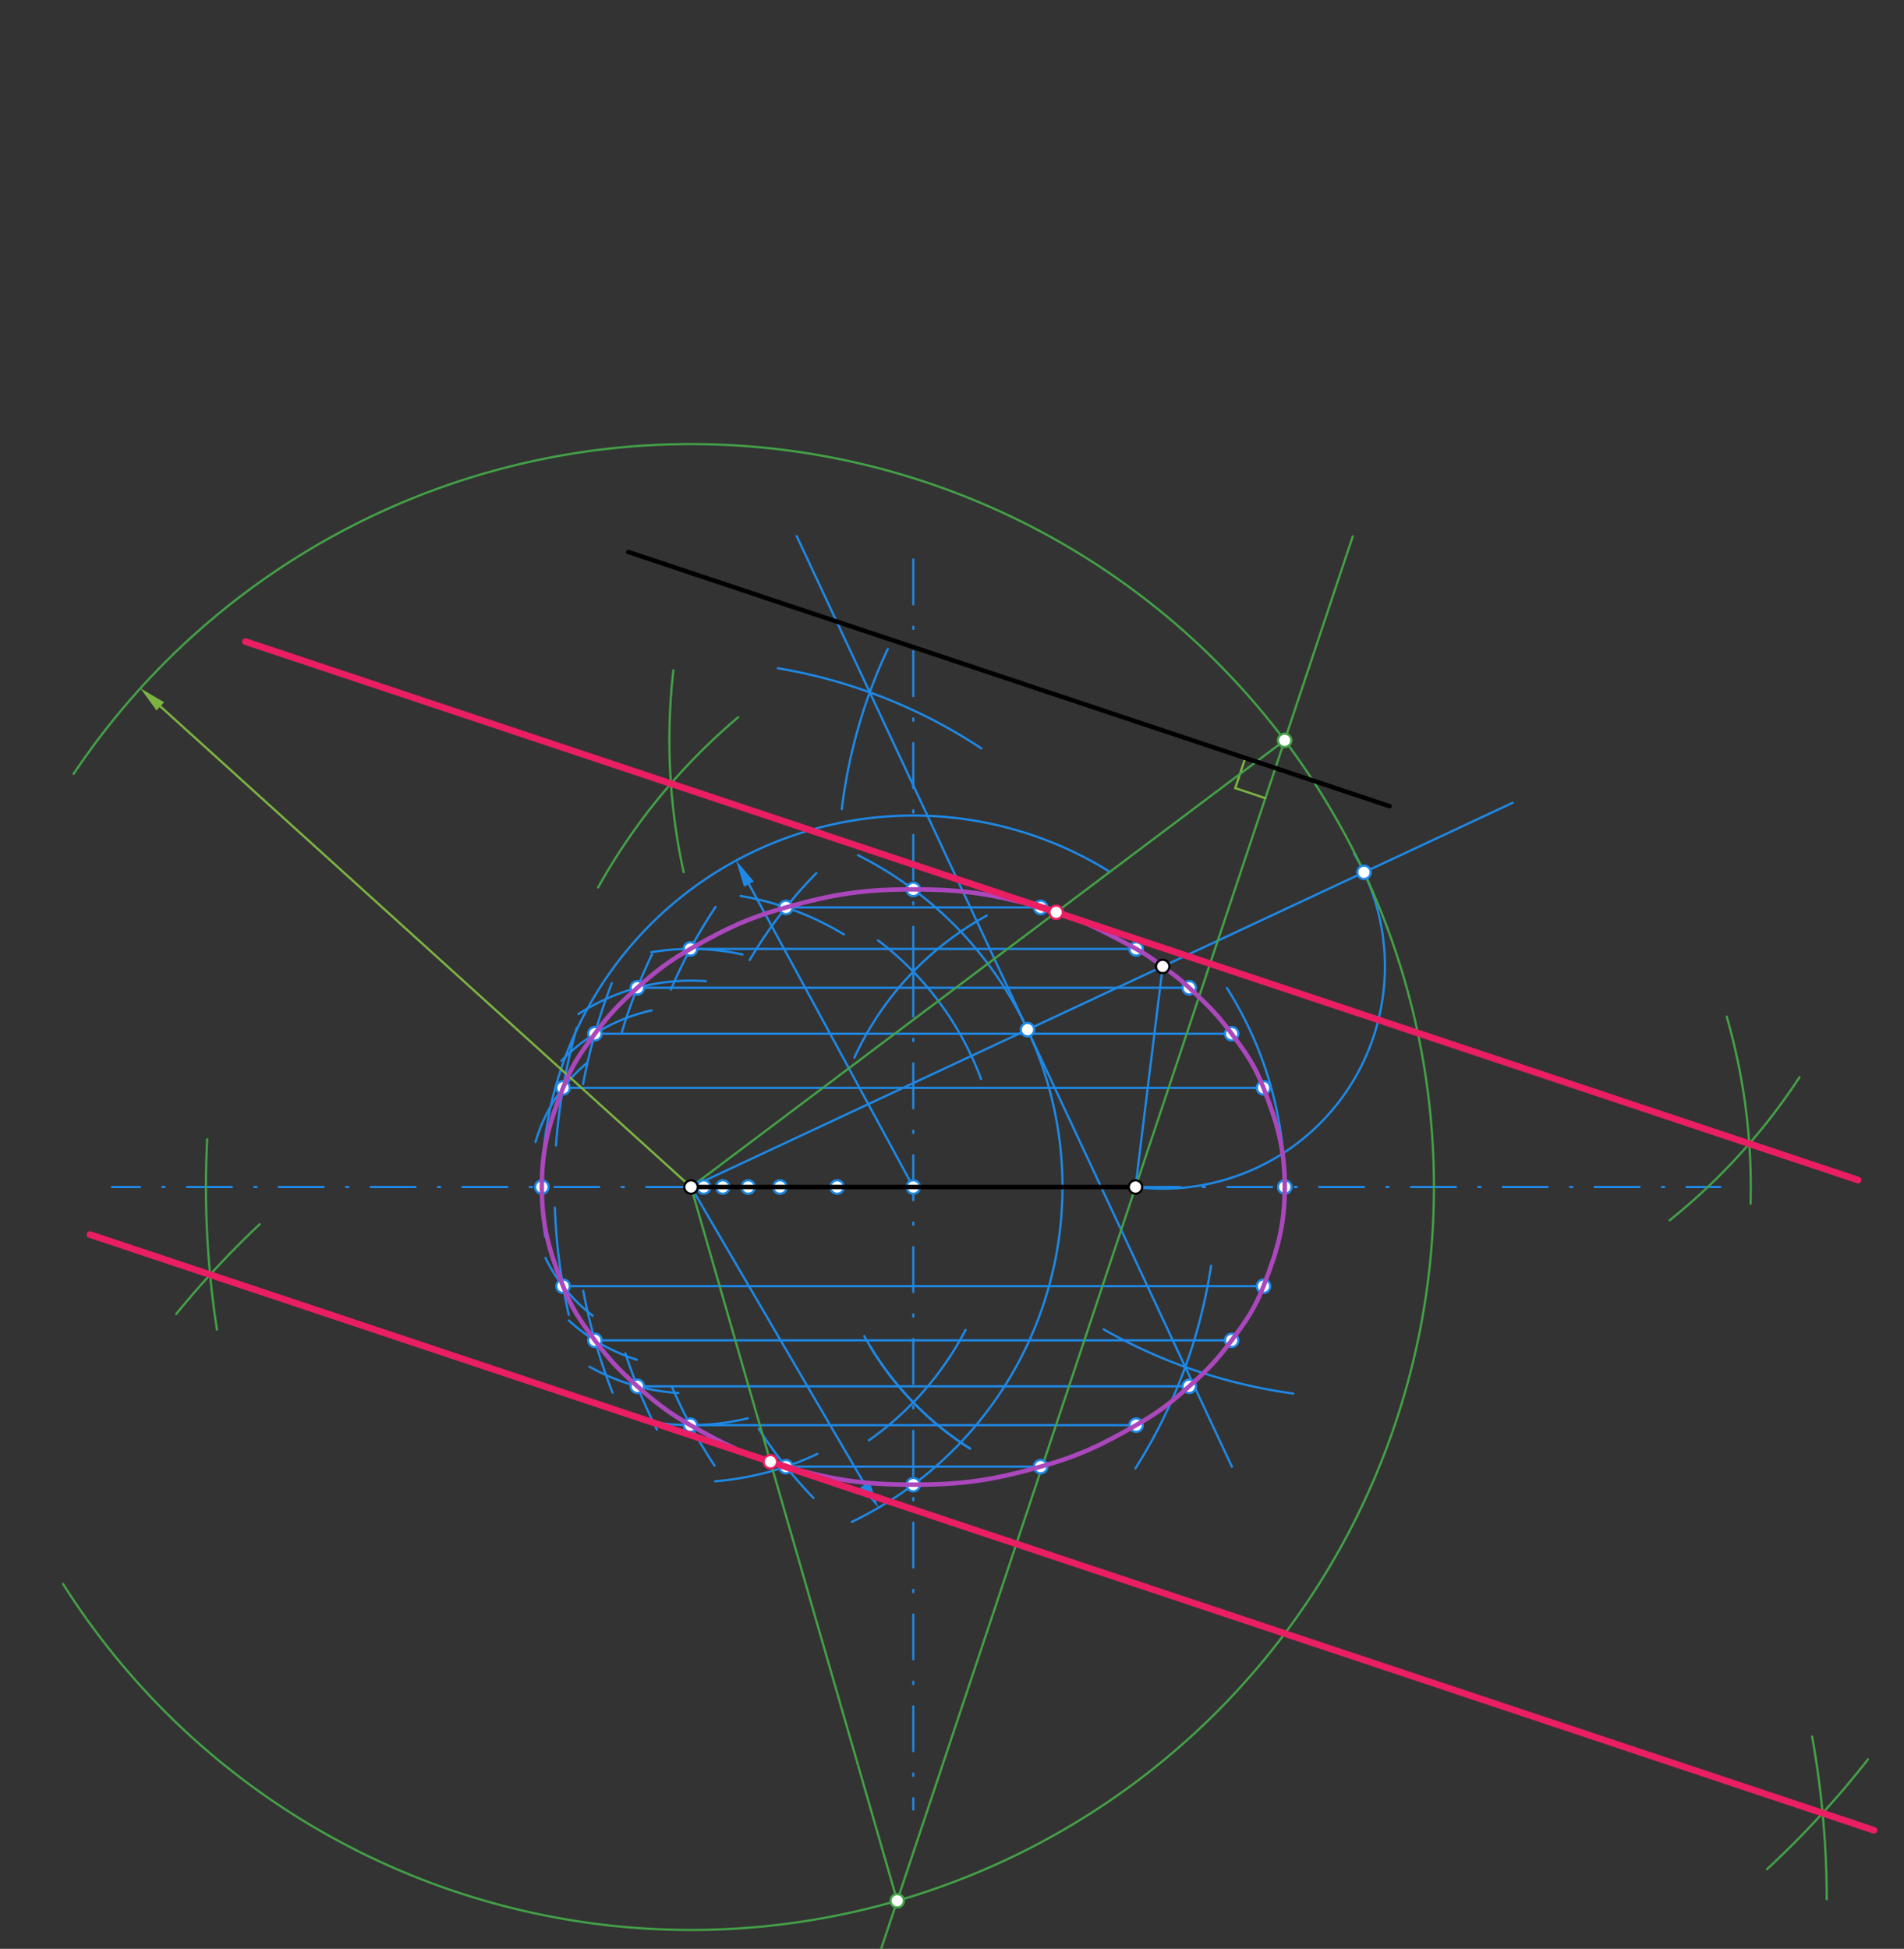 <svg xmlns="http://www.w3.org/2000/svg" class="svg--816" height="100%" preserveAspectRatio="xMidYMid meet" viewBox="0 0 850 870" width="100%"><rect x="0" y="0" width="850" height="870" fill="#333333" stroke="none"/><defs><marker id="marker-arrow" markerHeight="16" markerUnits="userSpaceOnUse" markerWidth="24" orient="auto-start-reverse" refX="24" refY="4" viewBox="0 0 24 8"><path d="M 0 0 L 24 4 L 0 8 z" stroke="inherit"></path></marker></defs><g class="aux-layer--949"><g class="element--733"><path d="M 392 419.828 A 138.165 138.165 0 0 1 437.975 481.68" fill="none" stroke="#1E88E5" stroke-dasharray="none" stroke-linecap="round" stroke-width="1"></path></g><g class="element--733"><path d="M 381.408 472.16 A 138.163 138.163 0 0 1 440.504 408.756" fill="none" stroke="#1E88E5" stroke-dasharray="none" stroke-linecap="round" stroke-width="1"></path></g><g class="element--733"><path d="M 431.064 593.681 A 138.163 138.163 0 0 1 387.861 643.003" fill="none" stroke="#1E88E5" stroke-dasharray="none" stroke-linecap="round" stroke-width="1"></path></g><g class="element--733"><path d="M 385.824 596.417 A 138.163 138.163 0 0 0 433.045 646.658" fill="none" stroke="#1E88E5" stroke-dasharray="none" stroke-linecap="round" stroke-width="1"></path></g><g class="element--733"><path d="M 388.439 600.97 A 138.163 138.163 0 0 0 433.06 646.667" fill="none" stroke="#1E88E5" stroke-dasharray="none" stroke-linecap="round" stroke-width="1"></path></g><g class="element--733"><line stroke="#1E88E5" stroke-dasharray="20, 10, 1, 10" stroke-linecap="round" stroke-width="1" x1="407.713" x2="407.713" y1="433.749" y2="807.828"></line></g><g class="element--733"><line stroke="#1E88E5" stroke-dasharray="20, 10, 1, 10" stroke-linecap="round" stroke-width="1" x1="407.713" x2="407.713" y1="433.749" y2="245.828"></line></g><g class="element--733"><line stroke="#1E88E5" stroke-dasharray="20, 10, 1, 10" stroke-linecap="round" stroke-width="1" x1="308.5" x2="50" y1="529.906" y2="529.906"></line></g><g class="element--733"><line stroke="#1E88E5" stroke-dasharray="20, 10, 1, 10" stroke-linecap="round" stroke-width="1" x1="506.925" x2="768" y1="529.906" y2="529.906"></line></g><g class="element--733"><line stroke="#1E88E5" stroke-dasharray="none" stroke-linecap="round" stroke-width="1" x1="308.5" x2="519.053" y1="529.906" y2="431.438"></line></g><g class="element--733"><line stroke="#1E88E5" stroke-dasharray="none" stroke-linecap="round" stroke-width="1" x1="519.053" x2="506.925" y1="431.438" y2="529.906"></line></g><g class="element--733"><line stroke="#1E88E5" stroke-dasharray="none" stroke-linecap="round" stroke-width="1" x1="519.053" x2="675.301" y1="431.438" y2="358.366"></line></g><g class="element--733"><path d="M 506.925 529.906 A 99.213 99.213 0 0 0 604.467 380.963" fill="none" stroke="#1E88E5" stroke-dasharray="none" stroke-linecap="round" stroke-width="1"></path></g><g class="element--733"><path d="M 577.357 622.088 A 234.811 234.811 0 0 1 492.71 593.444" fill="none" stroke="#1E88E5" stroke-dasharray="none" stroke-linecap="round" stroke-width="1"></path></g><g class="element--733"><path d="M 540.661 565.079 A 234.811 234.811 0 0 1 506.886 655.52" fill="none" stroke="#1E88E5" stroke-dasharray="none" stroke-linecap="round" stroke-width="1"></path></g><g class="element--733"><path d="M 396.307 289.758 A 234.811 234.811 0 0 0 375.817 361.176" fill="none" stroke="#1E88E5" stroke-dasharray="none" stroke-linecap="round" stroke-width="1"></path></g><g class="element--733"><path d="M 438.1 334.101 A 234.811 234.811 0 0 0 347.266 298.318" fill="none" stroke="#1E88E5" stroke-dasharray="none" stroke-linecap="round" stroke-width="1"></path></g><g class="element--733"><line stroke="#1E88E5" stroke-dasharray="none" stroke-linecap="round" stroke-width="1" x1="388.286" x2="549.97" y1="309.066" y2="654.793"></line></g><g class="element--733"><line stroke="#1E88E5" stroke-dasharray="none" stroke-linecap="round" stroke-width="1" x1="388.286" x2="355.668" y1="309.066" y2="239.321"></line></g><g class="element--733"><path d="M 243.369 552.029 A 165.827 165.827 0 0 1 494.81 388.794" fill="none" stroke="#1E88E5" stroke-dasharray="none" stroke-linecap="round" stroke-width="1"></path></g><g class="element--733"><path d="M 547.737 441.07 A 165.827 165.827 0 0 1 573.093 542.07" fill="none" stroke="#1E88E5" stroke-dasharray="none" stroke-linecap="round" stroke-width="1"></path></g><g class="element--733"><line stroke="#1E88E5" stroke-dasharray="none" stroke-linecap="round" stroke-width="1" x1="407.713" x2="334.355" y1="529.906" y2="394.698"></line><path d="M328.632,384.151 l12,2.5 l0,-5 z" fill="#1E88E5" stroke="#1E88E5" stroke-width="0" transform="rotate(61.518, 328.632, 384.151)"></path></g><g class="element--733"><path d="M 383.034 381.774 A 165.827 165.827 0 0 1 380.271 679.397" fill="none" stroke="#1E88E5" stroke-dasharray="none" stroke-linecap="round" stroke-width="1"></path></g><g class="element--733"><line stroke="#1E88E5" stroke-dasharray="none" stroke-linecap="round" stroke-width="1" x1="308.5" x2="386.098" y1="529.906" y2="662.726"></line><path d="M392.152,673.088 l12,2.5 l0,-5 z" fill="#1E88E5" stroke="#1E88E5" stroke-width="0" transform="rotate(239.705, 392.152, 673.088)"></path></g><g class="element--733"><path d="M 239.067 509.808 A 72.283 72.283 0 0 1 261.829 474.709" fill="none" stroke="#1E88E5" stroke-dasharray="none" stroke-linecap="round" stroke-width="1"></path></g><g class="element--733"><path d="M 257.5 458.775 A 259.37 259.37 0 0 0 248.218 511.374" fill="none" stroke="#1E88E5" stroke-dasharray="none" stroke-linecap="round" stroke-width="1"></path></g><g class="element--733"><path d="M 247.719 539.129 A 259.37 259.37 0 0 0 253.906 586.952" fill="none" stroke="#1E88E5" stroke-dasharray="none" stroke-linecap="round" stroke-width="1"></path></g><g class="element--733"><path d="M 243.509 561.546 A 72.283 72.283 0 0 0 264.587 587.321" fill="none" stroke="#1E88E5" stroke-dasharray="none" stroke-linecap="round" stroke-width="1"></path></g><g class="element--733"><path d="M 250.623 473.542 A 80.787 80.787 0 0 1 290.898 451.06" fill="none" stroke="#1E88E5" stroke-dasharray="none" stroke-linecap="round" stroke-width="1"></path></g><g class="element--733"><path d="M 284.299 606.984 A 80.787 80.787 0 0 1 253.951 589.497" fill="none" stroke="#1E88E5" stroke-dasharray="none" stroke-linecap="round" stroke-width="1"></path></g><g class="element--733"><path d="M 273.129 438.949 A 250.866 250.866 0 0 0 260.298 483.982" fill="none" stroke="#1E88E5" stroke-dasharray="none" stroke-linecap="round" stroke-width="1"></path></g><g class="element--733"><path d="M 260.375 576.24 A 250.866 250.866 0 0 0 273.448 621.679" fill="none" stroke="#1E88E5" stroke-dasharray="none" stroke-linecap="round" stroke-width="1"></path></g><g class="element--733"><path d="M 258.222 452.71 A 92.126 92.126 0 0 1 315.099 438.017" fill="none" stroke="#1E88E5" stroke-dasharray="none" stroke-linecap="round" stroke-width="1"></path></g><g class="element--733"><path d="M 263.159 610.102 A 92.126 92.126 0 0 0 302.818 621.857" fill="none" stroke="#1E88E5" stroke-dasharray="none" stroke-linecap="round" stroke-width="1"></path></g><g class="element--733"><path d="M 291.074 426.072 A 239.528 239.528 0 0 0 277.609 460.716" fill="none" stroke="#1E88E5" stroke-dasharray="none" stroke-linecap="round" stroke-width="1"></path></g><g class="element--733"><path d="M 279.202 604.173 A 239.528 239.528 0 0 0 293.265 638.177" fill="none" stroke="#1E88E5" stroke-dasharray="none" stroke-linecap="round" stroke-width="1"></path></g><g class="element--733"><path d="M 290.772 425.096 A 106.299 106.299 0 0 1 331.475 426.119" fill="none" stroke="#1E88E5" stroke-dasharray="none" stroke-linecap="round" stroke-width="1"></path></g><g class="element--733"><path d="M 333.852 633.138 A 106.299 106.299 0 0 1 286.817 633.97" fill="none" stroke="#1E88E5" stroke-dasharray="none" stroke-linecap="round" stroke-width="1"></path></g><g class="element--733"><path d="M 319.453 404.851 A 225.354 225.354 0 0 0 299.522 441.766" fill="none" stroke="#1E88E5" stroke-dasharray="none" stroke-linecap="round" stroke-width="1"></path></g><g class="element--733"><path d="M 299.894 618.915 A 225.354 225.354 0 0 0 319.006 654.289" fill="none" stroke="#1E88E5" stroke-dasharray="none" stroke-linecap="round" stroke-width="1"></path></g><g class="element--733"><path d="M 330.63 399.966 A 131.811 131.811 0 0 1 376.787 417.163" fill="none" stroke="#1E88E5" stroke-dasharray="none" stroke-linecap="round" stroke-width="1"></path></g><g class="element--733"><path d="M 319.253 661.278 A 131.811 131.811 0 0 0 364.875 649.053" fill="none" stroke="#1E88E5" stroke-dasharray="none" stroke-linecap="round" stroke-width="1"></path></g><g class="element--733"><path d="M 364.439 389.783 A 199.843 199.843 0 0 0 334.686 428.562" fill="none" stroke="#1E88E5" stroke-dasharray="none" stroke-linecap="round" stroke-width="1"></path></g><g class="element--733"><path d="M 338.734 637.835 A 199.843 199.843 0 0 0 363.171 668.729" fill="none" stroke="#1E88E5" stroke-dasharray="none" stroke-linecap="round" stroke-width="1"></path></g><g class="element--733"><line stroke="#1E88E5" stroke-dasharray="none" stroke-linecap="round" stroke-width="1" x1="350.858" x2="407.713" y1="405.086" y2="405.086"></line></g><g class="element--733"><line stroke="#1E88E5" stroke-dasharray="none" stroke-linecap="round" stroke-width="1" x1="407.713" x2="464.568" y1="405.086" y2="405.086"></line></g><g class="element--733"><line stroke="#1E88E5" stroke-dasharray="none" stroke-linecap="round" stroke-width="1" x1="308.217" x2="407.713" y1="423.607" y2="423.607"></line></g><g class="element--733"><line stroke="#1E88E5" stroke-dasharray="none" stroke-linecap="round" stroke-width="1" x1="407.713" x2="507.209" y1="423.607" y2="423.607"></line></g><g class="element--733"><line stroke="#1E88E5" stroke-dasharray="none" stroke-linecap="round" stroke-width="1" x1="284.527" x2="407.713" y1="440.954" y2="440.954"></line></g><g class="element--733"><line stroke="#1E88E5" stroke-dasharray="none" stroke-linecap="round" stroke-width="1" x1="407.713" x2="530.899" y1="440.954" y2="440.954"></line></g><g class="element--733"><line stroke="#1E88E5" stroke-dasharray="none" stroke-linecap="round" stroke-width="1" x1="265.575" x2="407.713" y1="461.466" y2="461.466"></line></g><g class="element--733"><line stroke="#1E88E5" stroke-dasharray="none" stroke-linecap="round" stroke-width="1" x1="407.713" x2="549.851" y1="461.466" y2="461.466"></line></g><g class="element--733"><line stroke="#1E88E5" stroke-dasharray="none" stroke-linecap="round" stroke-width="1" x1="251.362" x2="407.713" y1="485.633" y2="485.633"></line></g><g class="element--733"><line stroke="#1E88E5" stroke-dasharray="none" stroke-linecap="round" stroke-width="1" x1="407.713" x2="564.064" y1="485.633" y2="485.633"></line></g><g class="element--733"><line stroke="#1E88E5" stroke-dasharray="none" stroke-linecap="round" stroke-width="1" x1="251.362" x2="407.713" y1="574.179" y2="574.179"></line></g><g class="element--733"><line stroke="#1E88E5" stroke-dasharray="none" stroke-linecap="round" stroke-width="1" x1="407.713" x2="564.064" y1="574.179" y2="574.179"></line></g><g class="element--733"><line stroke="#1E88E5" stroke-dasharray="none" stroke-linecap="round" stroke-width="1" x1="265.575" x2="407.713" y1="598.347" y2="598.347"></line></g><g class="element--733"><line stroke="#1E88E5" stroke-dasharray="none" stroke-linecap="round" stroke-width="1" x1="407.713" x2="549.851" y1="598.347" y2="598.347"></line></g><g class="element--733"><line stroke="#1E88E5" stroke-dasharray="none" stroke-linecap="round" stroke-width="1" x1="284.527" x2="407.713" y1="618.858" y2="618.858"></line></g><g class="element--733"><line stroke="#1E88E5" stroke-dasharray="none" stroke-linecap="round" stroke-width="1" x1="407.713" x2="530.899" y1="618.858" y2="618.858"></line></g><g class="element--733"><line stroke="#1E88E5" stroke-dasharray="none" stroke-linecap="round" stroke-width="1" x1="308.217" x2="407.713" y1="636.205" y2="636.205"></line></g><g class="element--733"><line stroke="#1E88E5" stroke-dasharray="none" stroke-linecap="round" stroke-width="1" x1="407.713" x2="507.209" y1="636.205" y2="636.205"></line></g><g class="element--733"><line stroke="#1E88E5" stroke-dasharray="none" stroke-linecap="round" stroke-width="1" x1="350.858" x2="407.713" y1="654.726" y2="654.726"></line></g><g class="element--733"><line stroke="#1E88E5" stroke-dasharray="none" stroke-linecap="round" stroke-width="1" x1="407.713" x2="464.568" y1="654.726" y2="654.726"></line></g><g class="element--733"><path d="M 28.138 707.082 A 331.654 331.654 0 1 0 32.866 345.461" fill="none" stroke="#43A047" stroke-dasharray="none" stroke-linecap="round" stroke-width="1"></path></g><g class="element--733"><line stroke="#7CB342" stroke-dasharray="none" stroke-linecap="round" stroke-width="1" x1="308.5" x2="71.573" y1="529.906" y2="315.327"></line><path d="M62.679,307.272 l12,2.5 l0,-5 z" fill="#7CB342" stroke="#7CB342" stroke-width="0" transform="rotate(42.166, 62.679, 307.272)"></path></g><g class="element--733"><line stroke="#43A047" stroke-dasharray="none" stroke-linecap="round" stroke-width="1" x1="506.925" x2="603.914" y1="529.906" y2="239.438"></line></g><g class="element--733"><line stroke="#43A047" stroke-dasharray="none" stroke-linecap="round" stroke-width="1" x1="506.925" x2="376.711" y1="529.906" y2="919.878"></line></g><g class="element--733"><line stroke="#7CB342" stroke-dasharray="none" stroke-linecap="round" stroke-width="1" x1="564.889" x2="551.446" y1="356.313" y2="351.824"></line></g><g class="element--733"><line stroke="#7CB342" stroke-dasharray="none" stroke-linecap="round" stroke-width="1" x1="555.934" x2="551.446" y1="338.381" y2="351.824"></line></g><g class="element--733"><path d="M 96.852 593.522 A 414.978 414.978 0 0 1 92.496 508.567" fill="none" stroke="#43A047" stroke-dasharray="none" stroke-linecap="round" stroke-width="1"></path></g><g class="element--733"><path d="M 78.655 586.616 A 414.978 414.978 0 0 1 115.928 546.53" fill="none" stroke="#43A047" stroke-dasharray="none" stroke-linecap="round" stroke-width="1"></path></g><g class="element--733"><path d="M 788.828 834.434 A 414.978 414.978 0 0 0 833.923 785.404" fill="none" stroke="#43A047" stroke-dasharray="none" stroke-linecap="round" stroke-width="1"></path></g><g class="element--733"><path d="M 815.51 847.843 A 414.978 414.978 0 0 0 808.983 775.216" fill="none" stroke="#43A047" stroke-dasharray="none" stroke-linecap="round" stroke-width="1"></path></g><g class="element--733"><line stroke="#43A047" stroke-dasharray="none" stroke-linecap="round" stroke-width="1" x1="308.5" x2="400.533" y1="529.906" y2="848.535"></line></g><g class="element--733"><path d="M 267 396.179 A 274.676 274.676 0 0 1 329.549 320.181" fill="none" stroke="#43A047" stroke-dasharray="none" stroke-linecap="round" stroke-width="1"></path></g><g class="element--733"><path d="M 300.619 299.219 A 274.677 274.677 0 0 0 305.209 389.342" fill="none" stroke="#43A047" stroke-dasharray="none" stroke-linecap="round" stroke-width="1"></path></g><g class="element--733"><path d="M 770.856 453.826 A 274.677 274.677 0 0 1 781.501 537.356" fill="none" stroke="#43A047" stroke-dasharray="none" stroke-linecap="round" stroke-width="1"></path></g><g class="element--733"><path d="M 745.391 544.75 A 274.677 274.677 0 0 0 803.333 480.925" fill="none" stroke="#43A047" stroke-dasharray="none" stroke-linecap="round" stroke-width="1"></path></g><g class="element--733"><line stroke="#43A047" stroke-dasharray="none" stroke-linecap="round" stroke-width="1" x1="573.509" x2="308.5" y1="330.497" y2="529.906"></line></g><g class="element--733"><circle cx="407.713" cy="529.906" r="3" stroke="#1E88E5" stroke-width="1" fill="#ffffff"></circle>}</g><g class="element--733"><circle cx="608.924" cy="389.409" r="3" stroke="#1E88E5" stroke-width="1" fill="#ffffff"></circle>}</g><g class="element--733"><circle cx="458.712" cy="459.657" r="3" stroke="#1E88E5" stroke-width="1" fill="#ffffff"></circle>}</g><g class="element--733"><circle cx="241.887" cy="529.906" r="3" stroke="#1E88E5" stroke-width="1" fill="#ffffff"></circle>}</g><g class="element--733"><circle cx="573.54" cy="529.906" r="3" stroke="#1E88E5" stroke-width="1" fill="#ffffff"></circle>}</g><g class="element--733"><circle cx="407.713" cy="397.033" r="3" stroke="#1E88E5" stroke-width="1" fill="#ffffff"></circle>}</g><g class="element--733"><circle cx="407.713" cy="662.779" r="3" stroke="#1E88E5" stroke-width="1" fill="#ffffff"></circle>}</g><g class="element--733"><circle cx="314.169" cy="529.906" r="3" stroke="#1E88E5" stroke-width="1" fill="#ffffff"></circle>}</g><g class="element--733"><circle cx="322.673" cy="529.906" r="3" stroke="#1E88E5" stroke-width="1" fill="#ffffff"></circle>}</g><g class="element--733"><circle cx="334.012" cy="529.906" r="3" stroke="#1E88E5" stroke-width="1" fill="#ffffff"></circle>}</g><g class="element--733"><circle cx="348.185" cy="529.906" r="3" stroke="#1E88E5" stroke-width="1" fill="#ffffff"></circle>}</g><g class="element--733"><circle cx="373.697" cy="529.906" r="3" stroke="#1E88E5" stroke-width="1" fill="#ffffff"></circle>}</g><g class="element--733"><circle cx="251.362" cy="485.633" r="3" stroke="#1E88E5" stroke-width="1" fill="#ffffff"></circle>}</g><g class="element--733"><circle cx="251.362" cy="574.179" r="3" stroke="#1E88E5" stroke-width="1" fill="#ffffff"></circle>}</g><g class="element--733"><circle cx="265.575" cy="461.466" r="3" stroke="#1E88E5" stroke-width="1" fill="#ffffff"></circle>}</g><g class="element--733"><circle cx="265.575" cy="598.347" r="3" stroke="#1E88E5" stroke-width="1" fill="#ffffff"></circle>}</g><g class="element--733"><circle cx="284.527" cy="440.954" r="3" stroke="#1E88E5" stroke-width="1" fill="#ffffff"></circle>}</g><g class="element--733"><circle cx="284.527" cy="618.858" r="3" stroke="#1E88E5" stroke-width="1" fill="#ffffff"></circle>}</g><g class="element--733"><circle cx="308.217" cy="423.607" r="3" stroke="#1E88E5" stroke-width="1" fill="#ffffff"></circle>}</g><g class="element--733"><circle cx="308.217" cy="636.205" r="3" stroke="#1E88E5" stroke-width="1" fill="#ffffff"></circle>}</g><g class="element--733"><circle cx="350.858" cy="405.086" r="3" stroke="#1E88E5" stroke-width="1" fill="#ffffff"></circle>}</g><g class="element--733"><circle cx="350.858" cy="654.726" r="3" stroke="#1E88E5" stroke-width="1" fill="#ffffff"></circle>}</g><g class="element--733"><circle cx="464.568" cy="405.086" r="3" stroke="#1E88E5" stroke-width="1" fill="#ffffff"></circle>}</g><g class="element--733"><circle cx="507.209" cy="423.607" r="3" stroke="#1E88E5" stroke-width="1" fill="#ffffff"></circle>}</g><g class="element--733"><circle cx="530.899" cy="440.954" r="3" stroke="#1E88E5" stroke-width="1" fill="#ffffff"></circle>}</g><g class="element--733"><circle cx="549.851" cy="461.466" r="3" stroke="#1E88E5" stroke-width="1" fill="#ffffff"></circle>}</g><g class="element--733"><circle cx="564.064" cy="485.633" r="3" stroke="#1E88E5" stroke-width="1" fill="#ffffff"></circle>}</g><g class="element--733"><circle cx="564.064" cy="574.179" r="3" stroke="#1E88E5" stroke-width="1" fill="#ffffff"></circle>}</g><g class="element--733"><circle cx="549.851" cy="598.347" r="3" stroke="#1E88E5" stroke-width="1" fill="#ffffff"></circle>}</g><g class="element--733"><circle cx="530.899" cy="618.858" r="3" stroke="#1E88E5" stroke-width="1" fill="#ffffff"></circle>}</g><g class="element--733"><circle cx="507.209" cy="636.205" r="3" stroke="#1E88E5" stroke-width="1" fill="#ffffff"></circle>}</g><g class="element--733"><circle cx="464.568" cy="654.726" r="3" stroke="#1E88E5" stroke-width="1" fill="#ffffff"></circle>}</g><g class="element--733"><circle cx="400.533" cy="848.535" r="3" stroke="#43A047" stroke-width="1" fill="#ffffff"></circle>}</g><g class="element--733"><circle cx="573.509" cy="330.497" r="3" stroke="#43A047" stroke-width="1" fill="#ffffff"></circle>}</g></g><g class="main-layer--75a"><g class="element--733"><line stroke="#000000" stroke-dasharray="none" stroke-linecap="round" stroke-width="2" x1="308.5" x2="506.925" y1="529.906" y2="529.906"></line></g><g class="element--733"><line stroke="#000000" stroke-dasharray="none" stroke-linecap="round" stroke-width="2" x1="280.483" x2="620.345" y1="246.405" y2="359.888"></line></g><g class="element--733"><path d="M 241.887 529.906 C 241.887 512.708, 245.043 501.863, 251.362 485.633 C 255.274 475.582, 259.06 470.239, 265.575 461.466 C 272.065 452.727, 276.383 448.22, 284.527 440.954 C 293.089 433.315, 298.3 429.297, 308.217 423.607 C 323.918 414.599, 333.536 409.978, 350.858 405.086 C 372.253 399.045, 385.516 397.033, 407.713 397.033 C 429.911 397.033, 443.173 399.045, 464.568 405.086 C 481.889 409.978, 491.203 414.926, 507.209 423.607 C 512.098 426.259, 514.517 428.127, 519.053 431.438 C 523.908 434.981, 526.534 436.881, 530.899 440.954 C 538.921 448.441, 543.361 452.727, 549.851 461.466 C 556.366 470.239, 560.151 475.583, 564.064 485.633 C 570.382 501.864, 573.54 512.708, 573.54 529.906 C 573.54 547.105, 570.382 557.949, 564.064 574.179 C 560.151 584.23, 556.366 589.573, 549.851 598.347 C 543.361 607.086, 539.042 611.593, 530.899 618.858 C 522.337 626.497, 517.126 630.515, 507.209 636.205 C 491.508 645.214, 481.889 649.834, 464.568 654.726 C 443.173 660.768, 429.911 662.779, 407.713 662.779 C 385.516 662.779, 372.253 660.768, 350.858 654.726 C 333.536 649.834, 323.918 645.214, 308.217 636.205 C 298.3 630.515, 293.089 626.497, 284.527 618.858 C 276.383 611.593, 272.065 607.085, 265.575 598.347 C 259.06 589.573, 255.274 584.23, 251.362 574.179 C 245.043 557.949, 241.887 547.105, 241.887 529.906" fill="none" stroke="#AB47BC" stroke-linecap="round" stroke-width="2"></path></g><g class="element--733"><line stroke="#E91E63" stroke-dasharray="none" stroke-linecap="round" stroke-width="3" x1="813.662" x2="40.202" y1="809.404" y2="551.141"></line></g><g class="element--733"><line stroke="#E91E63" stroke-dasharray="none" stroke-linecap="round" stroke-width="3" x1="813.662" x2="836.592" y1="809.404" y2="817.061"></line></g><g class="element--733"><line stroke="#E91E63" stroke-dasharray="none" stroke-linecap="round" stroke-width="3" x1="299.513" x2="829.475" y1="349.83" y2="526.788"></line></g><g class="element--733"><line stroke="#E91E63" stroke-dasharray="none" stroke-linecap="round" stroke-width="3" x1="299.513" x2="109.594" y1="349.83" y2="286.415"></line></g><g class="element--733"><circle cx="308.5" cy="529.906" r="3" stroke="#000000" stroke-width="1" fill="#ffffff"></circle>}</g><g class="element--733"><circle cx="506.925" cy="529.906" r="3" stroke="#000000" stroke-width="1" fill="#ffffff"></circle>}</g><g class="element--733"><circle cx="519.053" cy="431.438" r="3" stroke="#000000" stroke-width="1" fill="#ffffff"></circle>}</g><g class="element--733"><circle cx="343.927" cy="652.557" r="3" stroke="#E91E63" stroke-width="1" fill="#ffffff"></circle>}</g><g class="element--733"><circle cx="471.497" cy="407.257" r="3" stroke="#E91E63" stroke-width="1" fill="#ffffff"></circle>}</g></g><g class="snaps-layer--ac6"></g><g class="temp-layer--52d"></g></svg>